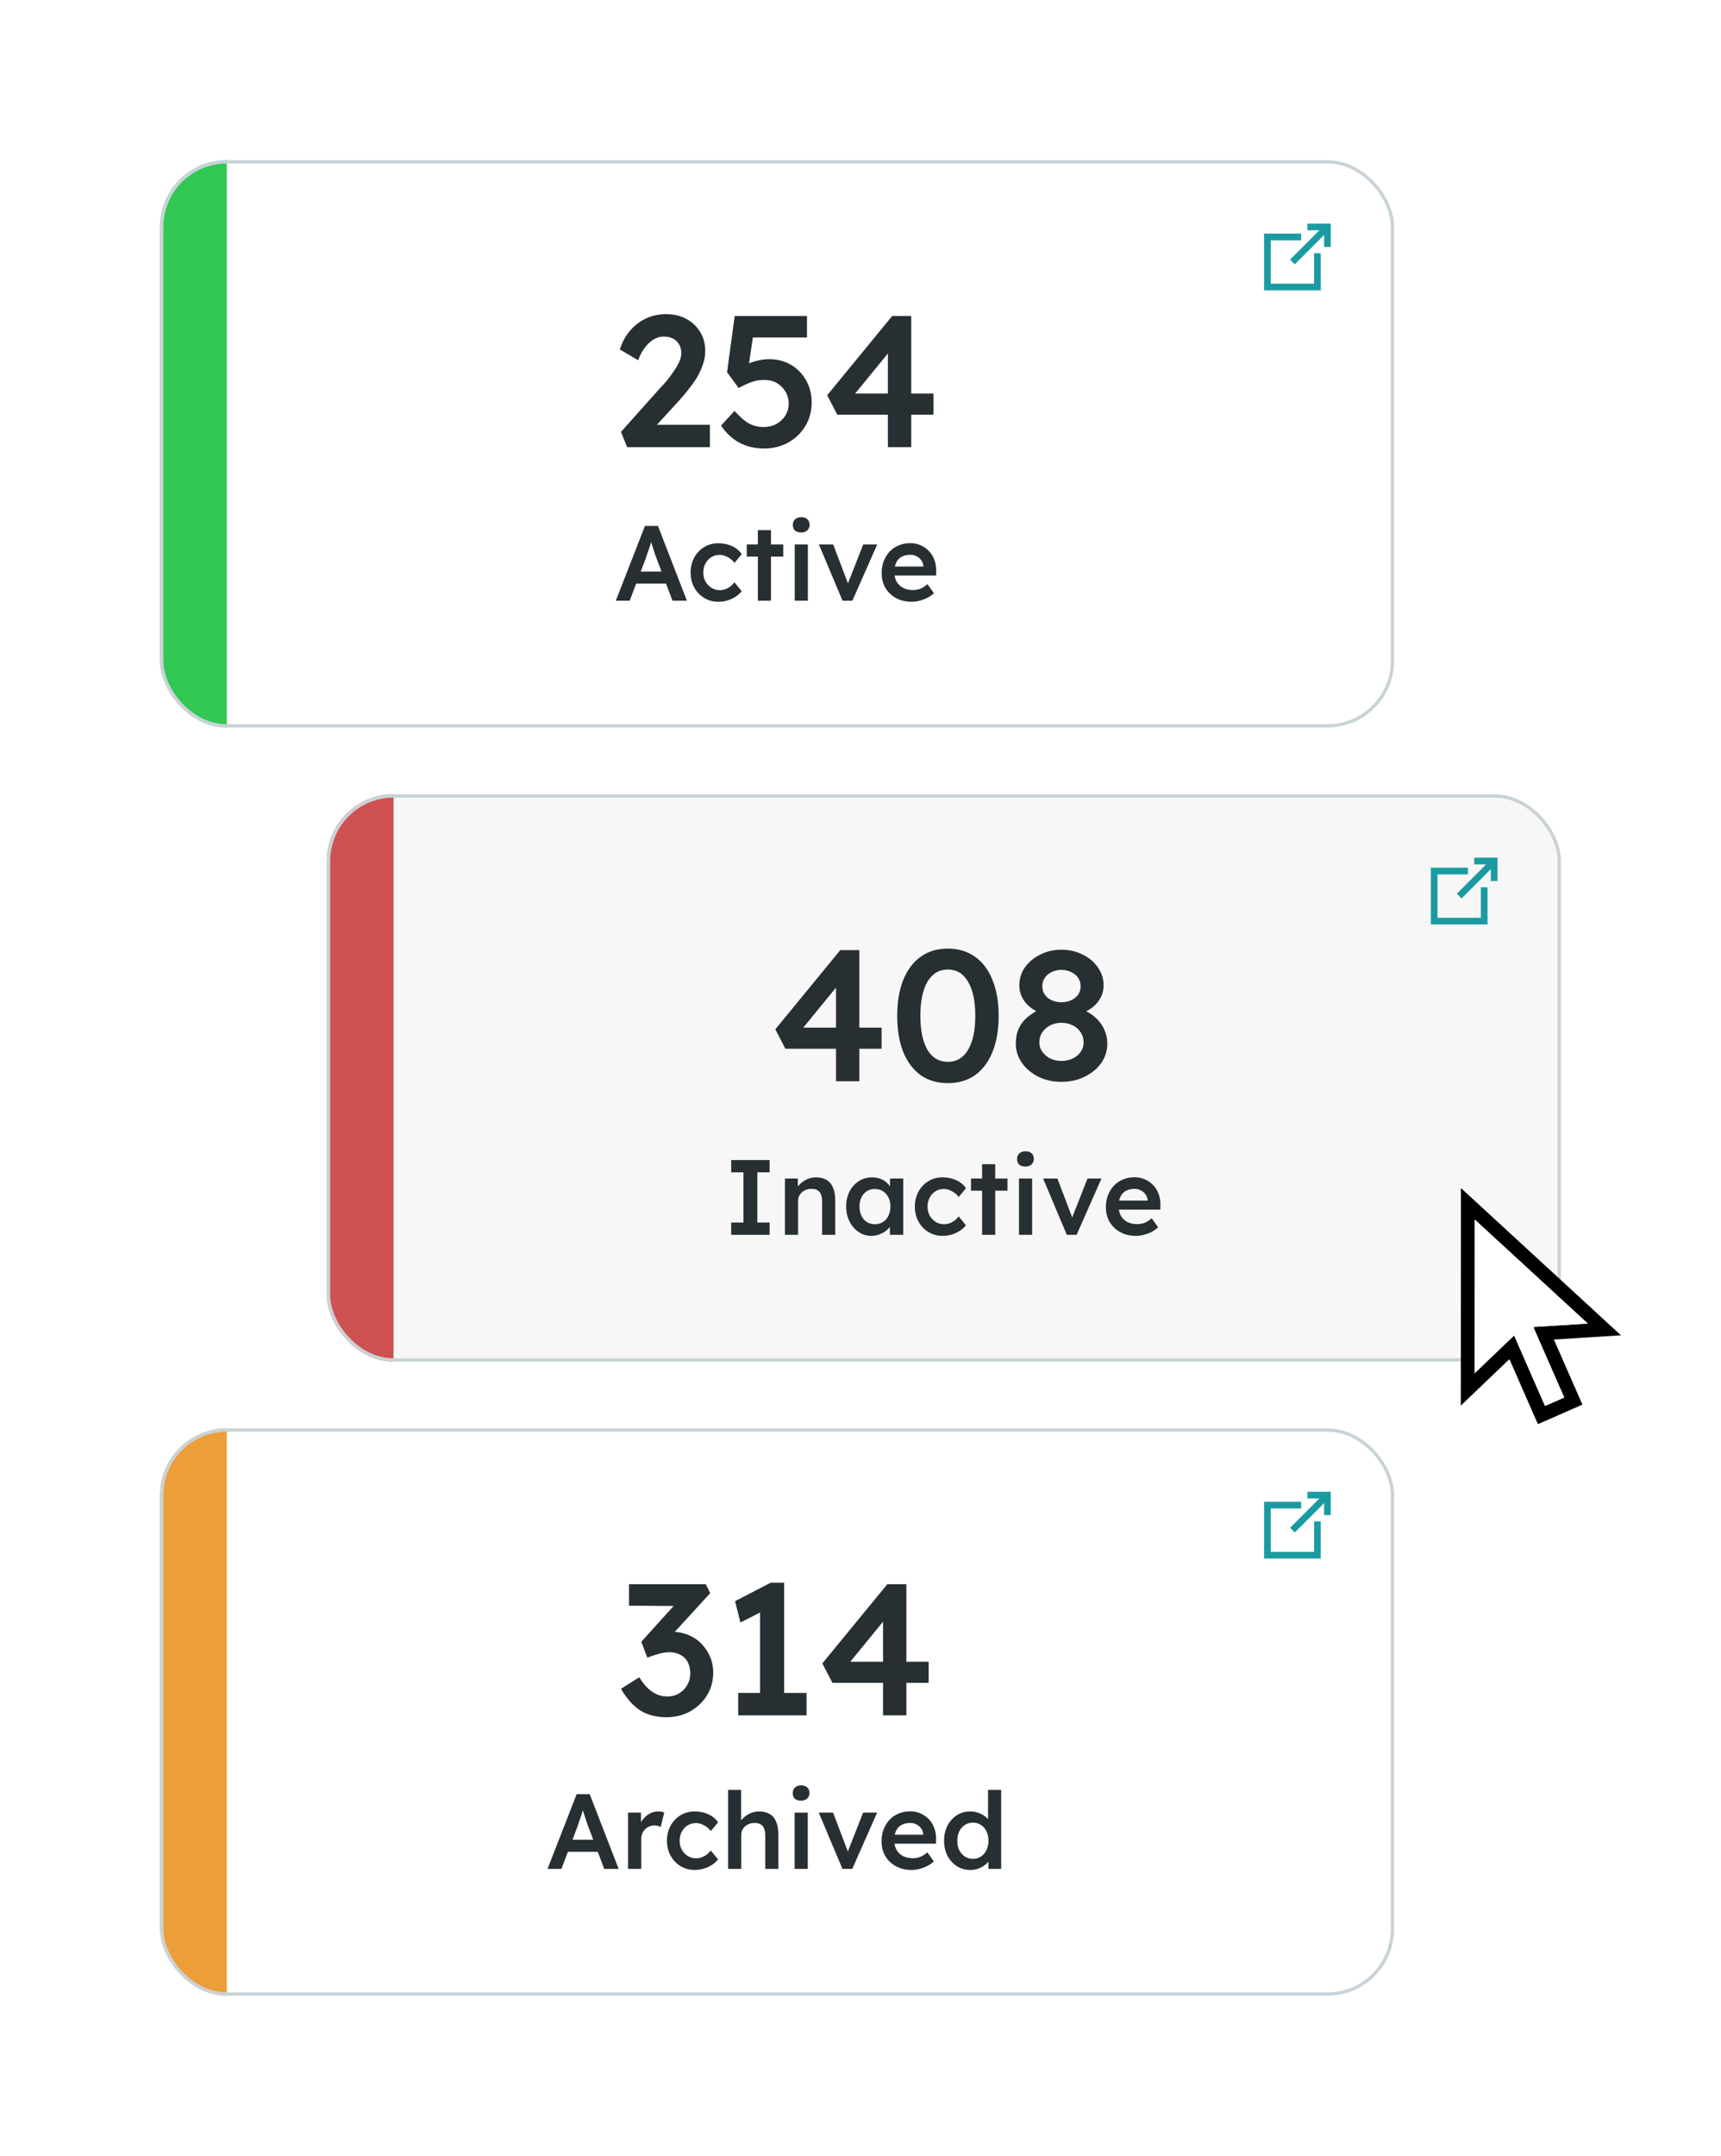 <svg width="516" height="646" viewBox="0 0 516 646" fill="none" xmlns="http://www.w3.org/2000/svg">
<g filter="url(#filter0_d_489_7429)">
<g clip-path="url(#clip0_489_7429)">
<rect x="48" y="36" width="370" height="170" rx="20" fill="white"/>
<path d="M390.125 59H380V74H395V63.875" stroke="#1A9BA1" stroke-width="2"/>
<path d="M398 56L387.5 66.5" stroke="#1A9BA1" stroke-width="2"/>
<path d="M392 56H398V62" stroke="#1A9BA1" stroke-width="2"/>
<path d="M188.036 122L186.188 117.408L197.948 104.248C198.62 103.576 199.311 102.811 200.02 101.952C200.729 101.056 201.401 100.141 202.036 99.208C202.708 98.237 203.249 97.304 203.66 96.408C204.071 95.475 204.276 94.616 204.276 93.832C204.276 92.824 204.052 91.947 203.604 91.2C203.193 90.453 202.596 89.875 201.812 89.464C201.028 89.053 200.057 88.848 198.9 88.848C197.892 88.848 196.903 89.147 195.932 89.744C194.999 90.304 194.121 91.125 193.3 92.208C192.516 93.253 191.863 94.504 191.34 95.96L185.852 92.712C186.524 90.547 187.532 88.68 188.876 87.112C190.257 85.507 191.863 84.275 193.692 83.416C195.559 82.557 197.575 82.128 199.74 82.128C201.98 82.128 203.977 82.595 205.732 83.528C207.487 84.461 208.868 85.749 209.876 87.392C210.921 89.035 211.444 90.957 211.444 93.16C211.444 93.981 211.351 94.84 211.164 95.736C210.977 96.595 210.679 97.509 210.268 98.48C209.895 99.413 209.391 100.403 208.756 101.448C208.121 102.456 207.356 103.52 206.46 104.64C205.601 105.76 204.612 106.936 203.492 108.168L194.588 117.856L193.468 115.28H212.844V122H188.036ZM229.076 122.392C226.35 122.392 223.886 121.813 221.684 120.656C219.481 119.461 217.652 117.744 216.196 115.504L220.228 111.136C221.87 112.965 223.345 114.235 224.652 114.944C225.958 115.616 227.396 115.952 228.964 115.952C230.382 115.952 231.652 115.653 232.772 115.056C233.892 114.421 234.788 113.581 235.46 112.536C236.132 111.453 236.468 110.277 236.468 109.008C236.468 107.627 236.15 106.413 235.516 105.368C234.881 104.285 234.022 103.427 232.94 102.792C231.857 102.157 230.625 101.84 229.244 101.84C228.497 101.84 227.788 101.896 227.116 102.008C226.444 102.12 225.66 102.344 224.764 102.68C223.905 103.016 222.804 103.539 221.46 104.248L217.988 99.544L220.284 82.688H241.956V89.128H224.372L225.996 87.336L224.148 99.768L222.076 98.312C222.561 97.864 223.27 97.435 224.204 97.024C225.174 96.613 226.22 96.277 227.34 96.016C228.46 95.755 229.561 95.624 230.644 95.624C233.07 95.624 235.236 96.184 237.14 97.304C239.044 98.424 240.556 99.973 241.676 101.952C242.796 103.893 243.356 106.133 243.356 108.672C243.356 111.248 242.721 113.581 241.452 115.672C240.22 117.725 238.521 119.368 236.356 120.6C234.19 121.795 231.764 122.392 229.076 122.392ZM266.211 122V90.36L268.899 90.64L255.571 106.936L254.955 105.928H279.875V112.256H251.035L248.011 106.432L267.499 82.688H273.211V122H266.211Z" fill="#282F33"/>
<path d="M184.637 168L193.373 145.6H197.277L205.949 168H201.629L196.829 155.264C196.722 155.008 196.573 154.603 196.381 154.048C196.21 153.493 196.018 152.896 195.805 152.256C195.592 151.595 195.4 150.987 195.229 150.432C195.058 149.856 194.93 149.44 194.845 149.184L195.645 149.152C195.517 149.579 195.368 150.059 195.197 150.592C195.026 151.125 194.845 151.68 194.653 152.256C194.461 152.832 194.269 153.387 194.077 153.92C193.906 154.453 193.746 154.933 193.597 155.36L188.797 168H184.637ZM188.605 162.88L190.045 159.264H200.253L201.789 162.88H188.605ZM215.38 168.32C213.801 168.32 212.382 167.936 211.124 167.168C209.865 166.4 208.873 165.355 208.148 164.032C207.422 162.709 207.06 161.216 207.06 159.552C207.06 157.888 207.422 156.395 208.148 155.072C208.873 153.749 209.865 152.704 211.124 151.936C212.382 151.168 213.801 150.784 215.38 150.784C216.894 150.784 218.27 151.072 219.508 151.648C220.745 152.224 221.705 153.024 222.388 154.048L220.212 156.672C219.892 156.224 219.486 155.819 218.996 155.456C218.505 155.093 217.982 154.805 217.428 154.592C216.873 154.379 216.318 154.272 215.764 154.272C214.825 154.272 213.982 154.507 213.236 154.976C212.51 155.424 211.934 156.053 211.508 156.864C211.081 157.653 210.868 158.549 210.868 159.552C210.868 160.555 211.081 161.451 211.508 162.24C211.956 163.029 212.553 163.659 213.3 164.128C214.046 164.597 214.878 164.832 215.796 164.832C216.35 164.832 216.884 164.747 217.396 164.576C217.929 164.384 218.43 164.117 218.9 163.776C219.369 163.435 219.806 163.008 220.212 162.496L222.388 165.152C221.662 166.091 220.66 166.859 219.38 167.456C218.121 168.032 216.788 168.32 215.38 168.32ZM227.222 168V146.848H231.158V168H227.222ZM223.894 154.784V151.136H234.838V154.784H223.894ZM238.283 168V151.136H242.219V168H238.283ZM240.203 147.552C239.414 147.552 238.795 147.36 238.347 146.976C237.921 146.571 237.707 146.005 237.707 145.28C237.707 144.597 237.931 144.043 238.379 143.616C238.827 143.189 239.435 142.976 240.203 142.976C241.014 142.976 241.633 143.179 242.059 143.584C242.507 143.968 242.731 144.533 242.731 145.28C242.731 145.941 242.507 146.485 242.059 146.912C241.611 147.339 240.993 147.552 240.203 147.552ZM252.618 168L245.514 151.136H249.802L254.602 163.744L253.77 163.968L258.826 151.136H263.018L255.562 168H252.618ZM273.333 168.32C271.562 168.32 269.994 167.947 268.629 167.2C267.285 166.453 266.229 165.44 265.461 164.16C264.714 162.859 264.341 161.376 264.341 159.712C264.341 158.389 264.554 157.184 264.981 156.096C265.408 155.008 265.994 154.069 266.741 153.28C267.509 152.469 268.416 151.851 269.461 151.424C270.528 150.976 271.69 150.752 272.949 150.752C274.058 150.752 275.093 150.965 276.053 151.392C277.013 151.819 277.845 152.405 278.549 153.152C279.253 153.877 279.786 154.752 280.149 155.776C280.533 156.779 280.714 157.877 280.693 159.072L280.661 160.448H266.997L266.261 157.76H277.365L276.853 158.304V157.6C276.789 156.939 276.576 156.363 276.213 155.872C275.85 155.36 275.381 154.965 274.805 154.688C274.25 154.389 273.632 154.24 272.949 154.24C271.904 154.24 271.018 154.443 270.293 154.848C269.589 155.253 269.056 155.84 268.693 156.608C268.33 157.355 268.149 158.293 268.149 159.424C268.149 160.512 268.373 161.461 268.821 162.272C269.29 163.083 269.941 163.712 270.773 164.16C271.626 164.587 272.618 164.8 273.749 164.8C274.538 164.8 275.264 164.672 275.925 164.416C276.586 164.16 277.301 163.701 278.069 163.04L280.021 165.76C279.445 166.293 278.784 166.752 278.037 167.136C277.312 167.499 276.544 167.787 275.733 168C274.922 168.213 274.122 168.32 273.333 168.32Z" fill="#282F33"/>
<rect x="48" y="36" width="20" height="180" fill="#30C752"/>
</g>
<rect x="48.5" y="36.5" width="369" height="169" rx="19.5" stroke="#C9D3D7"/>
</g>
<g filter="url(#filter1_d_489_7429)">
<g clip-path="url(#clip1_489_7429)">
<rect x="48" y="416" width="370" height="170" rx="20" fill="white"/>
<path d="M390.125 439H380V454H395V443.875" stroke="#1A9BA1" stroke-width="2"/>
<path d="M398 436L387.5 446.5" stroke="#1A9BA1" stroke-width="2"/>
<path d="M392 436H398V442" stroke="#1A9BA1" stroke-width="2"/>
<path d="M199.784 502.56C196.872 502.56 194.333 501.925 192.168 500.656C190.003 499.349 188.005 497.147 186.176 494.048L191.664 490.576C192.523 491.957 193.4 493.077 194.296 493.936C195.229 494.757 196.163 495.373 197.096 495.784C198.067 496.157 199.093 496.344 200.176 496.344C201.408 496.344 202.528 496.045 203.536 495.448C204.581 494.851 205.403 494.029 206 492.984C206.635 491.939 206.952 490.744 206.952 489.4C206.952 488.056 206.691 486.917 206.168 485.984C205.683 485.051 204.955 484.341 203.984 483.856C203.051 483.333 201.912 483.072 200.568 483.072C199.971 483.072 199.336 483.147 198.664 483.296C197.992 483.408 197.283 483.595 196.536 483.856C195.789 484.08 194.968 484.36 194.072 484.696L192.28 479.936L203.424 467.616L205.104 469.24L188.584 469.128V462.688H211.6L212.944 465.376L200.064 479.432L198.384 477.584C198.683 477.435 199.168 477.304 199.84 477.192C200.549 477.043 201.165 476.968 201.688 476.968C203.331 476.968 204.899 477.285 206.392 477.92C207.885 478.517 209.173 479.376 210.256 480.496C211.376 481.616 212.253 482.923 212.888 484.416C213.523 485.872 213.84 487.459 213.84 489.176C213.84 491.752 213.205 494.048 211.936 496.064C210.704 498.043 209.024 499.629 206.896 500.824C204.768 501.981 202.397 502.56 199.784 502.56ZM227.884 499.256V467.448L229.956 470.136L222.004 474.168L220.38 467.784L231.076 462.24H235.108V499.256H227.884ZM221.332 502V495.28H241.828V502H221.332ZM264.758 502V470.36L267.446 470.64L254.118 486.936L253.502 485.928H278.422V492.256H249.582L246.558 486.432L266.046 462.688H271.758V502H264.758Z" fill="#282F33"/>
<path d="M164.168 548L172.904 525.6H176.808L185.48 548H181.16L176.36 535.264C176.254 535.008 176.104 534.603 175.912 534.048C175.742 533.493 175.55 532.896 175.336 532.256C175.123 531.595 174.931 530.987 174.76 530.432C174.59 529.856 174.462 529.44 174.376 529.184L175.176 529.152C175.048 529.579 174.899 530.059 174.728 530.592C174.558 531.125 174.376 531.68 174.184 532.256C173.992 532.832 173.8 533.387 173.608 533.92C173.438 534.453 173.278 534.933 173.128 535.36L168.328 548H164.168ZM168.136 542.88L169.576 539.264H179.784L181.32 542.88H168.136ZM188.304 548V531.136H192.176L192.24 536.512L191.696 535.296C191.931 534.443 192.336 533.675 192.912 532.992C193.488 532.309 194.149 531.776 194.896 531.392C195.664 530.987 196.464 530.784 197.296 530.784C197.659 530.784 198 530.816 198.32 530.88C198.661 530.944 198.939 531.019 199.152 531.104L198.096 535.424C197.861 535.296 197.573 535.189 197.232 535.104C196.891 535.019 196.549 534.976 196.208 534.976C195.675 534.976 195.163 535.083 194.672 535.296C194.203 535.488 193.787 535.765 193.424 536.128C193.061 536.491 192.773 536.917 192.56 537.408C192.368 537.877 192.272 538.411 192.272 539.008V548H188.304ZM208.286 548.32C206.707 548.32 205.289 547.936 204.03 547.168C202.771 546.4 201.779 545.355 201.054 544.032C200.329 542.709 199.966 541.216 199.966 539.552C199.966 537.888 200.329 536.395 201.054 535.072C201.779 533.749 202.771 532.704 204.03 531.936C205.289 531.168 206.707 530.784 208.286 530.784C209.801 530.784 211.177 531.072 212.414 531.648C213.651 532.224 214.611 533.024 215.294 534.048L213.118 536.672C212.798 536.224 212.393 535.819 211.902 535.456C211.411 535.093 210.889 534.805 210.334 534.592C209.779 534.379 209.225 534.272 208.67 534.272C207.731 534.272 206.889 534.507 206.142 534.976C205.417 535.424 204.841 536.053 204.414 536.864C203.987 537.653 203.774 538.549 203.774 539.552C203.774 540.555 203.987 541.451 204.414 542.24C204.862 543.029 205.459 543.659 206.206 544.128C206.953 544.597 207.785 544.832 208.702 544.832C209.257 544.832 209.79 544.747 210.302 544.576C210.835 544.384 211.337 544.117 211.806 543.776C212.275 543.435 212.713 543.008 213.118 542.496L215.294 545.152C214.569 546.091 213.566 546.859 212.286 547.456C211.027 548.032 209.694 548.32 208.286 548.32ZM218.304 548V524.32H222.208V534.592L221.472 534.976C221.685 534.208 222.101 533.515 222.72 532.896C223.339 532.256 224.075 531.744 224.928 531.36C225.781 530.976 226.656 530.784 227.552 530.784C228.832 530.784 229.899 531.04 230.752 531.552C231.627 532.064 232.277 532.832 232.704 533.856C233.152 534.88 233.376 536.16 233.376 537.696V548H229.44V537.984C229.44 537.131 229.323 536.427 229.088 535.872C228.853 535.296 228.491 534.88 228 534.624C227.509 534.347 226.912 534.219 226.208 534.24C225.632 534.24 225.099 534.336 224.608 534.528C224.139 534.699 223.723 534.955 223.36 535.296C223.019 535.616 222.741 535.989 222.528 536.416C222.336 536.843 222.24 537.312 222.24 537.824V548H220.288C219.904 548 219.541 548 219.2 548C218.88 548 218.581 548 218.304 548ZM238.252 548V531.136H242.188V548H238.252ZM240.172 527.552C239.383 527.552 238.764 527.36 238.316 526.976C237.889 526.571 237.676 526.005 237.676 525.28C237.676 524.597 237.9 524.043 238.348 523.616C238.796 523.189 239.404 522.976 240.172 522.976C240.983 522.976 241.601 523.179 242.028 523.584C242.476 523.968 242.7 524.533 242.7 525.28C242.7 525.941 242.476 526.485 242.028 526.912C241.58 527.339 240.961 527.552 240.172 527.552ZM252.587 548L245.483 531.136H249.771L254.571 543.744L253.739 543.968L258.795 531.136H262.987L255.531 548H252.587ZM273.302 548.32C271.531 548.32 269.963 547.947 268.598 547.2C267.254 546.453 266.198 545.44 265.43 544.16C264.683 542.859 264.31 541.376 264.31 539.712C264.31 538.389 264.523 537.184 264.95 536.096C265.376 535.008 265.963 534.069 266.71 533.28C267.478 532.469 268.384 531.851 269.43 531.424C270.496 530.976 271.659 530.752 272.918 530.752C274.027 530.752 275.062 530.965 276.022 531.392C276.982 531.819 277.814 532.405 278.518 533.152C279.222 533.877 279.755 534.752 280.118 535.776C280.502 536.779 280.683 537.877 280.662 539.072L280.63 540.448H266.966L266.23 537.76H277.334L276.822 538.304V537.6C276.758 536.939 276.544 536.363 276.182 535.872C275.819 535.36 275.35 534.965 274.774 534.688C274.219 534.389 273.6 534.24 272.918 534.24C271.872 534.24 270.987 534.443 270.262 534.848C269.558 535.253 269.024 535.84 268.662 536.608C268.299 537.355 268.118 538.293 268.118 539.424C268.118 540.512 268.342 541.461 268.79 542.272C269.259 543.083 269.91 543.712 270.742 544.16C271.595 544.587 272.587 544.8 273.718 544.8C274.507 544.8 275.232 544.672 275.894 544.416C276.555 544.16 277.27 543.701 278.038 543.04L279.99 545.76C279.414 546.293 278.752 546.752 278.006 547.136C277.28 547.499 276.512 547.787 275.702 548C274.891 548.213 274.091 548.32 273.302 548.32ZM290.932 548.32C289.438 548.32 288.094 547.947 286.9 547.2C285.726 546.432 284.788 545.397 284.084 544.096C283.401 542.773 283.06 541.259 283.06 539.552C283.06 537.867 283.401 536.363 284.084 535.04C284.766 533.717 285.694 532.683 286.868 531.936C288.062 531.168 289.406 530.784 290.9 530.784C291.71 530.784 292.489 530.912 293.236 531.168C294.004 531.424 294.686 531.776 295.284 532.224C295.881 532.651 296.35 533.131 296.692 533.664C297.054 534.197 297.257 534.752 297.3 535.328L296.244 535.456V524.32H300.18V548H296.372L296.276 544.032L297.044 544.096C297.022 544.629 296.83 545.141 296.468 545.632C296.126 546.123 295.678 546.571 295.124 546.976C294.569 547.381 293.918 547.712 293.172 547.968C292.446 548.203 291.7 548.32 290.932 548.32ZM291.7 544.992C292.617 544.992 293.428 544.757 294.132 544.288C294.836 543.819 295.38 543.179 295.764 542.368C296.169 541.557 296.372 540.619 296.372 539.552C296.372 538.507 296.169 537.579 295.764 536.768C295.38 535.936 294.836 535.296 294.132 534.848C293.428 534.379 292.617 534.144 291.7 534.144C290.782 534.144 289.972 534.379 289.268 534.848C288.564 535.296 288.009 535.936 287.604 536.768C287.22 537.579 287.028 538.507 287.028 539.552C287.028 540.619 287.22 541.557 287.604 542.368C288.009 543.179 288.564 543.819 289.268 544.288C289.972 544.757 290.782 544.992 291.7 544.992Z" fill="#282F33"/>
<rect x="48" y="416" width="20" height="180" fill="#EC9E39"/>
</g>
<rect x="48.5" y="416.5" width="369" height="169" rx="19.5" stroke="#C9D3D7"/>
</g>
<g filter="url(#filter2_d_489_7429)">
<g clip-path="url(#clip2_489_7429)">
<rect x="98" y="226" width="370" height="170" rx="20" fill="#F7F7F7"/>
<path d="M440.125 249H430V264H445V253.875" stroke="#1A9BA1" stroke-width="2"/>
<path d="M448 246L437.5 256.5" stroke="#1A9BA1" stroke-width="2"/>
<path d="M442 246H448V252" stroke="#1A9BA1" stroke-width="2"/>
<path d="M250.656 312V280.36L253.344 280.64L240.016 296.936L239.4 295.928H264.32V302.256H235.48L232.456 296.432L251.944 272.688H257.656V312H250.656ZM284.187 312.56C281.014 312.56 278.288 311.757 276.011 310.152C273.771 308.509 272.035 306.195 270.803 303.208C269.608 300.184 269.011 296.581 269.011 292.4C269.011 288.219 269.608 284.635 270.803 281.648C272.035 278.624 273.771 276.309 276.011 274.704C278.288 273.061 281.014 272.24 284.187 272.24C287.36 272.24 290.086 273.061 292.363 274.704C294.64 276.309 296.376 278.624 297.571 281.648C298.803 284.635 299.419 288.219 299.419 292.4C299.419 296.581 298.803 300.184 297.571 303.208C296.376 306.195 294.64 308.509 292.363 310.152C290.086 311.757 287.36 312.56 284.187 312.56ZM284.187 306.176C286.8 306.176 288.816 304.981 290.235 302.592C291.691 300.165 292.419 296.768 292.419 292.4C292.419 287.995 291.691 284.579 290.235 282.152C288.816 279.725 286.8 278.512 284.187 278.512C281.574 278.512 279.539 279.725 278.083 282.152C276.664 284.579 275.955 287.995 275.955 292.4C275.955 296.768 276.664 300.165 278.083 302.592C279.539 304.981 281.574 306.176 284.187 306.176ZM318.227 312.168C315.726 312.168 313.43 311.664 311.339 310.656C309.286 309.611 307.643 308.229 306.411 306.512C305.179 304.757 304.563 302.816 304.563 300.688C304.563 299.419 304.731 298.243 305.067 297.16C305.44 296.077 305.963 295.107 306.635 294.248C307.344 293.389 308.184 292.624 309.155 291.952C310.163 291.243 311.302 290.627 312.571 290.104L312.123 291.672C311.152 291.261 310.256 290.776 309.435 290.216C308.651 289.656 307.96 289.021 307.363 288.312C306.803 287.565 306.374 286.781 306.075 285.96C305.776 285.101 305.627 284.205 305.627 283.272C305.627 281.256 306.187 279.445 307.307 277.84C308.464 276.235 309.995 274.965 311.899 274.032C313.803 273.061 315.912 272.576 318.227 272.576C320.579 272.576 322.707 273.061 324.611 274.032C326.515 274.965 328.027 276.235 329.147 277.84C330.304 279.445 330.883 281.256 330.883 283.272C330.883 284.205 330.734 285.101 330.435 285.96C330.136 286.781 329.707 287.547 329.147 288.256C328.624 288.928 327.952 289.563 327.131 290.16C326.31 290.72 325.358 291.224 324.275 291.672L323.995 290.328C325.19 290.739 326.272 291.28 327.243 291.952C328.214 292.624 329.054 293.408 329.763 294.304C330.472 295.2 331.014 296.189 331.387 297.272C331.798 298.355 332.003 299.493 332.003 300.688C332.003 302.853 331.387 304.813 330.155 306.568C328.923 308.285 327.262 309.648 325.171 310.656C323.118 311.664 320.803 312.168 318.227 312.168ZM318.227 305.896C319.496 305.896 320.635 305.653 321.643 305.168C322.651 304.683 323.435 304.029 323.995 303.208C324.592 302.387 324.891 301.435 324.891 300.352C324.891 299.195 324.592 298.187 323.995 297.328C323.435 296.432 322.651 295.741 321.643 295.256C320.635 294.733 319.496 294.472 318.227 294.472C316.995 294.472 315.875 294.733 314.867 295.256C313.896 295.741 313.112 296.432 312.515 297.328C311.918 298.187 311.619 299.195 311.619 300.352C311.619 301.397 311.918 302.331 312.515 303.152C313.112 303.973 313.896 304.645 314.867 305.168C315.875 305.653 316.995 305.896 318.227 305.896ZM318.227 288.312C319.347 288.312 320.336 288.107 321.195 287.696C322.091 287.285 322.782 286.725 323.267 286.016C323.752 285.307 323.995 284.485 323.995 283.552C323.995 282.581 323.752 281.741 323.267 281.032C322.782 280.285 322.091 279.707 321.195 279.296C320.336 278.848 319.347 278.624 318.227 278.624C317.144 278.624 316.155 278.848 315.259 279.296C314.4 279.707 313.728 280.285 313.243 281.032C312.758 281.741 312.515 282.581 312.515 283.552C312.515 284.485 312.758 285.307 313.243 286.016C313.728 286.725 314.4 287.285 315.259 287.696C316.155 288.107 317.144 288.312 318.227 288.312Z" fill="#282F33"/>
<path d="M219.227 358V354.32H222.907V339.28H219.227V335.6H230.747V339.28H227.067V354.32H230.747V358H219.227ZM235.351 358V341.136H239.191L239.255 344.592L238.519 344.976C238.732 344.208 239.148 343.515 239.767 342.896C240.386 342.256 241.122 341.744 241.975 341.36C242.828 340.976 243.703 340.784 244.599 340.784C245.879 340.784 246.946 341.04 247.799 341.552C248.674 342.064 249.324 342.832 249.751 343.856C250.199 344.88 250.423 346.16 250.423 347.696V358H246.487V347.984C246.487 347.131 246.37 346.427 246.135 345.872C245.9 345.296 245.538 344.88 245.047 344.624C244.556 344.347 243.959 344.219 243.255 344.24C242.679 344.24 242.146 344.336 241.655 344.528C241.186 344.699 240.77 344.955 240.407 345.296C240.066 345.616 239.788 345.989 239.575 346.416C239.383 346.843 239.287 347.312 239.287 347.824V358H237.335C236.951 358 236.588 358 236.247 358C235.927 358 235.628 358 235.351 358ZM261.219 358.32C259.832 358.32 258.574 357.936 257.443 357.168C256.312 356.4 255.406 355.355 254.723 354.032C254.04 352.709 253.699 351.205 253.699 349.52C253.699 347.835 254.04 346.331 254.723 345.008C255.406 343.685 256.334 342.651 257.507 341.904C258.68 341.157 260.003 340.784 261.475 340.784C262.328 340.784 263.107 340.912 263.811 341.168C264.515 341.403 265.134 341.744 265.667 342.192C266.2 342.64 266.638 343.152 266.979 343.728C267.342 344.304 267.587 344.923 267.715 345.584L266.851 345.36V341.136H270.819V358H266.819V353.968L267.747 353.808C267.598 354.384 267.32 354.949 266.915 355.504C266.531 356.037 266.04 356.517 265.443 356.944C264.867 357.349 264.216 357.68 263.491 357.936C262.787 358.192 262.03 358.32 261.219 358.32ZM262.307 354.832C263.224 354.832 264.035 354.608 264.739 354.16C265.443 353.712 265.987 353.093 266.371 352.304C266.776 351.493 266.979 350.565 266.979 349.52C266.979 348.496 266.776 347.589 266.371 346.8C265.987 346.011 265.443 345.392 264.739 344.944C264.035 344.496 263.224 344.272 262.307 344.272C261.39 344.272 260.579 344.496 259.875 344.944C259.192 345.392 258.659 346.011 258.275 346.8C257.891 347.589 257.699 348.496 257.699 349.52C257.699 350.565 257.891 351.493 258.275 352.304C258.659 353.093 259.192 353.712 259.875 354.16C260.579 354.608 261.39 354.832 262.307 354.832ZM282.614 358.32C281.035 358.32 279.617 357.936 278.358 357.168C277.099 356.4 276.107 355.355 275.382 354.032C274.657 352.709 274.294 351.216 274.294 349.552C274.294 347.888 274.657 346.395 275.382 345.072C276.107 343.749 277.099 342.704 278.358 341.936C279.617 341.168 281.035 340.784 282.614 340.784C284.129 340.784 285.505 341.072 286.742 341.648C287.979 342.224 288.939 343.024 289.622 344.048L287.446 346.672C287.126 346.224 286.721 345.819 286.23 345.456C285.739 345.093 285.217 344.805 284.662 344.592C284.107 344.379 283.553 344.272 282.998 344.272C282.059 344.272 281.217 344.507 280.47 344.976C279.745 345.424 279.169 346.053 278.742 346.864C278.315 347.653 278.102 348.549 278.102 349.552C278.102 350.555 278.315 351.451 278.742 352.24C279.19 353.029 279.787 353.659 280.534 354.128C281.281 354.597 282.113 354.832 283.03 354.832C283.585 354.832 284.118 354.747 284.63 354.576C285.163 354.384 285.665 354.117 286.134 353.776C286.603 353.435 287.041 353.008 287.446 352.496L289.622 355.152C288.897 356.091 287.894 356.859 286.614 357.456C285.355 358.032 284.022 358.32 282.614 358.32ZM294.456 358V336.848H298.392V358H294.456ZM291.128 344.784V341.136H302.072V344.784H291.128ZM305.518 358V341.136H309.454V358H305.518ZM307.438 337.552C306.648 337.552 306.03 337.36 305.582 336.976C305.155 336.571 304.942 336.005 304.942 335.28C304.942 334.597 305.166 334.043 305.614 333.616C306.062 333.189 306.67 332.976 307.438 332.976C308.248 332.976 308.867 333.179 309.294 333.584C309.742 333.968 309.966 334.533 309.966 335.28C309.966 335.941 309.742 336.485 309.294 336.912C308.846 337.339 308.227 337.552 307.438 337.552ZM319.853 358L312.749 341.136H317.037L321.837 353.744L321.005 353.968L326.061 341.136H330.253L322.797 358H319.853ZM340.567 358.32C338.797 358.32 337.229 357.947 335.863 357.2C334.519 356.453 333.463 355.44 332.695 354.16C331.949 352.859 331.575 351.376 331.575 349.712C331.575 348.389 331.789 347.184 332.215 346.096C332.642 345.008 333.229 344.069 333.975 343.28C334.743 342.469 335.65 341.851 336.695 341.424C337.762 340.976 338.925 340.752 340.183 340.752C341.293 340.752 342.327 340.965 343.287 341.392C344.247 341.819 345.079 342.405 345.783 343.152C346.487 343.877 347.021 344.752 347.383 345.776C347.767 346.779 347.949 347.877 347.927 349.072L347.895 350.448H334.231L333.495 347.76H344.599L344.087 348.304V347.6C344.023 346.939 343.81 346.363 343.447 345.872C343.085 345.36 342.615 344.965 342.039 344.688C341.485 344.389 340.866 344.24 340.183 344.24C339.138 344.24 338.253 344.443 337.527 344.848C336.823 345.253 336.29 345.84 335.927 346.608C335.565 347.355 335.383 348.293 335.383 349.424C335.383 350.512 335.607 351.461 336.055 352.272C336.525 353.083 337.175 353.712 338.007 354.16C338.861 354.587 339.853 354.8 340.983 354.8C341.773 354.8 342.498 354.672 343.159 354.416C343.821 354.16 344.535 353.701 345.303 353.04L347.255 355.76C346.679 356.293 346.018 356.752 345.271 357.136C344.546 357.499 343.778 357.787 342.967 358C342.157 358.213 341.357 358.32 340.567 358.32Z" fill="#282F33"/>
<rect x="98" y="226" width="20" height="180" fill="#CF5252"/>
</g>
<rect x="98.5" y="226.5" width="369" height="169" rx="19.5" stroke="#C9D3D7"/>
</g>
<path d="M486 400.117L438.028 356L438 421.174L452.563 407.247L461.102 426.743L474.449 420.884L465.896 401.389L486 400.117ZM468.991 418.756L463.244 421.285L453.972 400.159L442.145 411.475L442.173 365.437L476.066 396.594L459.734 397.63L468.991 418.756Z" fill="black"/>
<path d="M468.992 418.759L463.23 421.287L453.973 400.161L442.146 411.477L442.173 365.439L476.052 396.597L459.721 397.633L468.992 418.759Z" fill="white"/>
<defs>
<filter id="filter0_d_489_7429" x="0" y="0" width="466" height="266" filterUnits="userSpaceOnUse" color-interpolation-filters="sRGB">
<feFlood flood-opacity="0" result="BackgroundImageFix"/>
<feColorMatrix in="SourceAlpha" type="matrix" values="0 0 0 0 0 0 0 0 0 0 0 0 0 0 0 0 0 0 127 0" result="hardAlpha"/>
<feOffset dy="12"/>
<feGaussianBlur stdDeviation="24"/>
<feComposite in2="hardAlpha" operator="out"/>
<feColorMatrix type="matrix" values="0 0 0 0 0 0 0 0 0 0 0 0 0 0 0 0 0 0 0.16 0"/>
<feBlend mode="normal" in2="BackgroundImageFix" result="effect1_dropShadow_489_7429"/>
<feBlend mode="normal" in="SourceGraphic" in2="effect1_dropShadow_489_7429" result="shape"/>
</filter>
<filter id="filter1_d_489_7429" x="0" y="380" width="466" height="266" filterUnits="userSpaceOnUse" color-interpolation-filters="sRGB">
<feFlood flood-opacity="0" result="BackgroundImageFix"/>
<feColorMatrix in="SourceAlpha" type="matrix" values="0 0 0 0 0 0 0 0 0 0 0 0 0 0 0 0 0 0 127 0" result="hardAlpha"/>
<feOffset dy="12"/>
<feGaussianBlur stdDeviation="24"/>
<feComposite in2="hardAlpha" operator="out"/>
<feColorMatrix type="matrix" values="0 0 0 0 0 0 0 0 0 0 0 0 0 0 0 0 0 0 0.16 0"/>
<feBlend mode="normal" in2="BackgroundImageFix" result="effect1_dropShadow_489_7429"/>
<feBlend mode="normal" in="SourceGraphic" in2="effect1_dropShadow_489_7429" result="shape"/>
</filter>
<filter id="filter2_d_489_7429" x="50" y="190" width="466" height="266" filterUnits="userSpaceOnUse" color-interpolation-filters="sRGB">
<feFlood flood-opacity="0" result="BackgroundImageFix"/>
<feColorMatrix in="SourceAlpha" type="matrix" values="0 0 0 0 0 0 0 0 0 0 0 0 0 0 0 0 0 0 127 0" result="hardAlpha"/>
<feOffset dy="12"/>
<feGaussianBlur stdDeviation="24"/>
<feComposite in2="hardAlpha" operator="out"/>
<feColorMatrix type="matrix" values="0 0 0 0 0 0 0 0 0 0 0 0 0 0 0 0 0 0 0.16 0"/>
<feBlend mode="normal" in2="BackgroundImageFix" result="effect1_dropShadow_489_7429"/>
<feBlend mode="normal" in="SourceGraphic" in2="effect1_dropShadow_489_7429" result="shape"/>
</filter>
<clipPath id="clip0_489_7429">
<rect x="48" y="36" width="370" height="170" rx="20" fill="white"/>
</clipPath>
<clipPath id="clip1_489_7429">
<rect x="48" y="416" width="370" height="170" rx="20" fill="white"/>
</clipPath>
<clipPath id="clip2_489_7429">
<rect x="98" y="226" width="370" height="170" rx="20" fill="white"/>
</clipPath>
</defs>
</svg>
